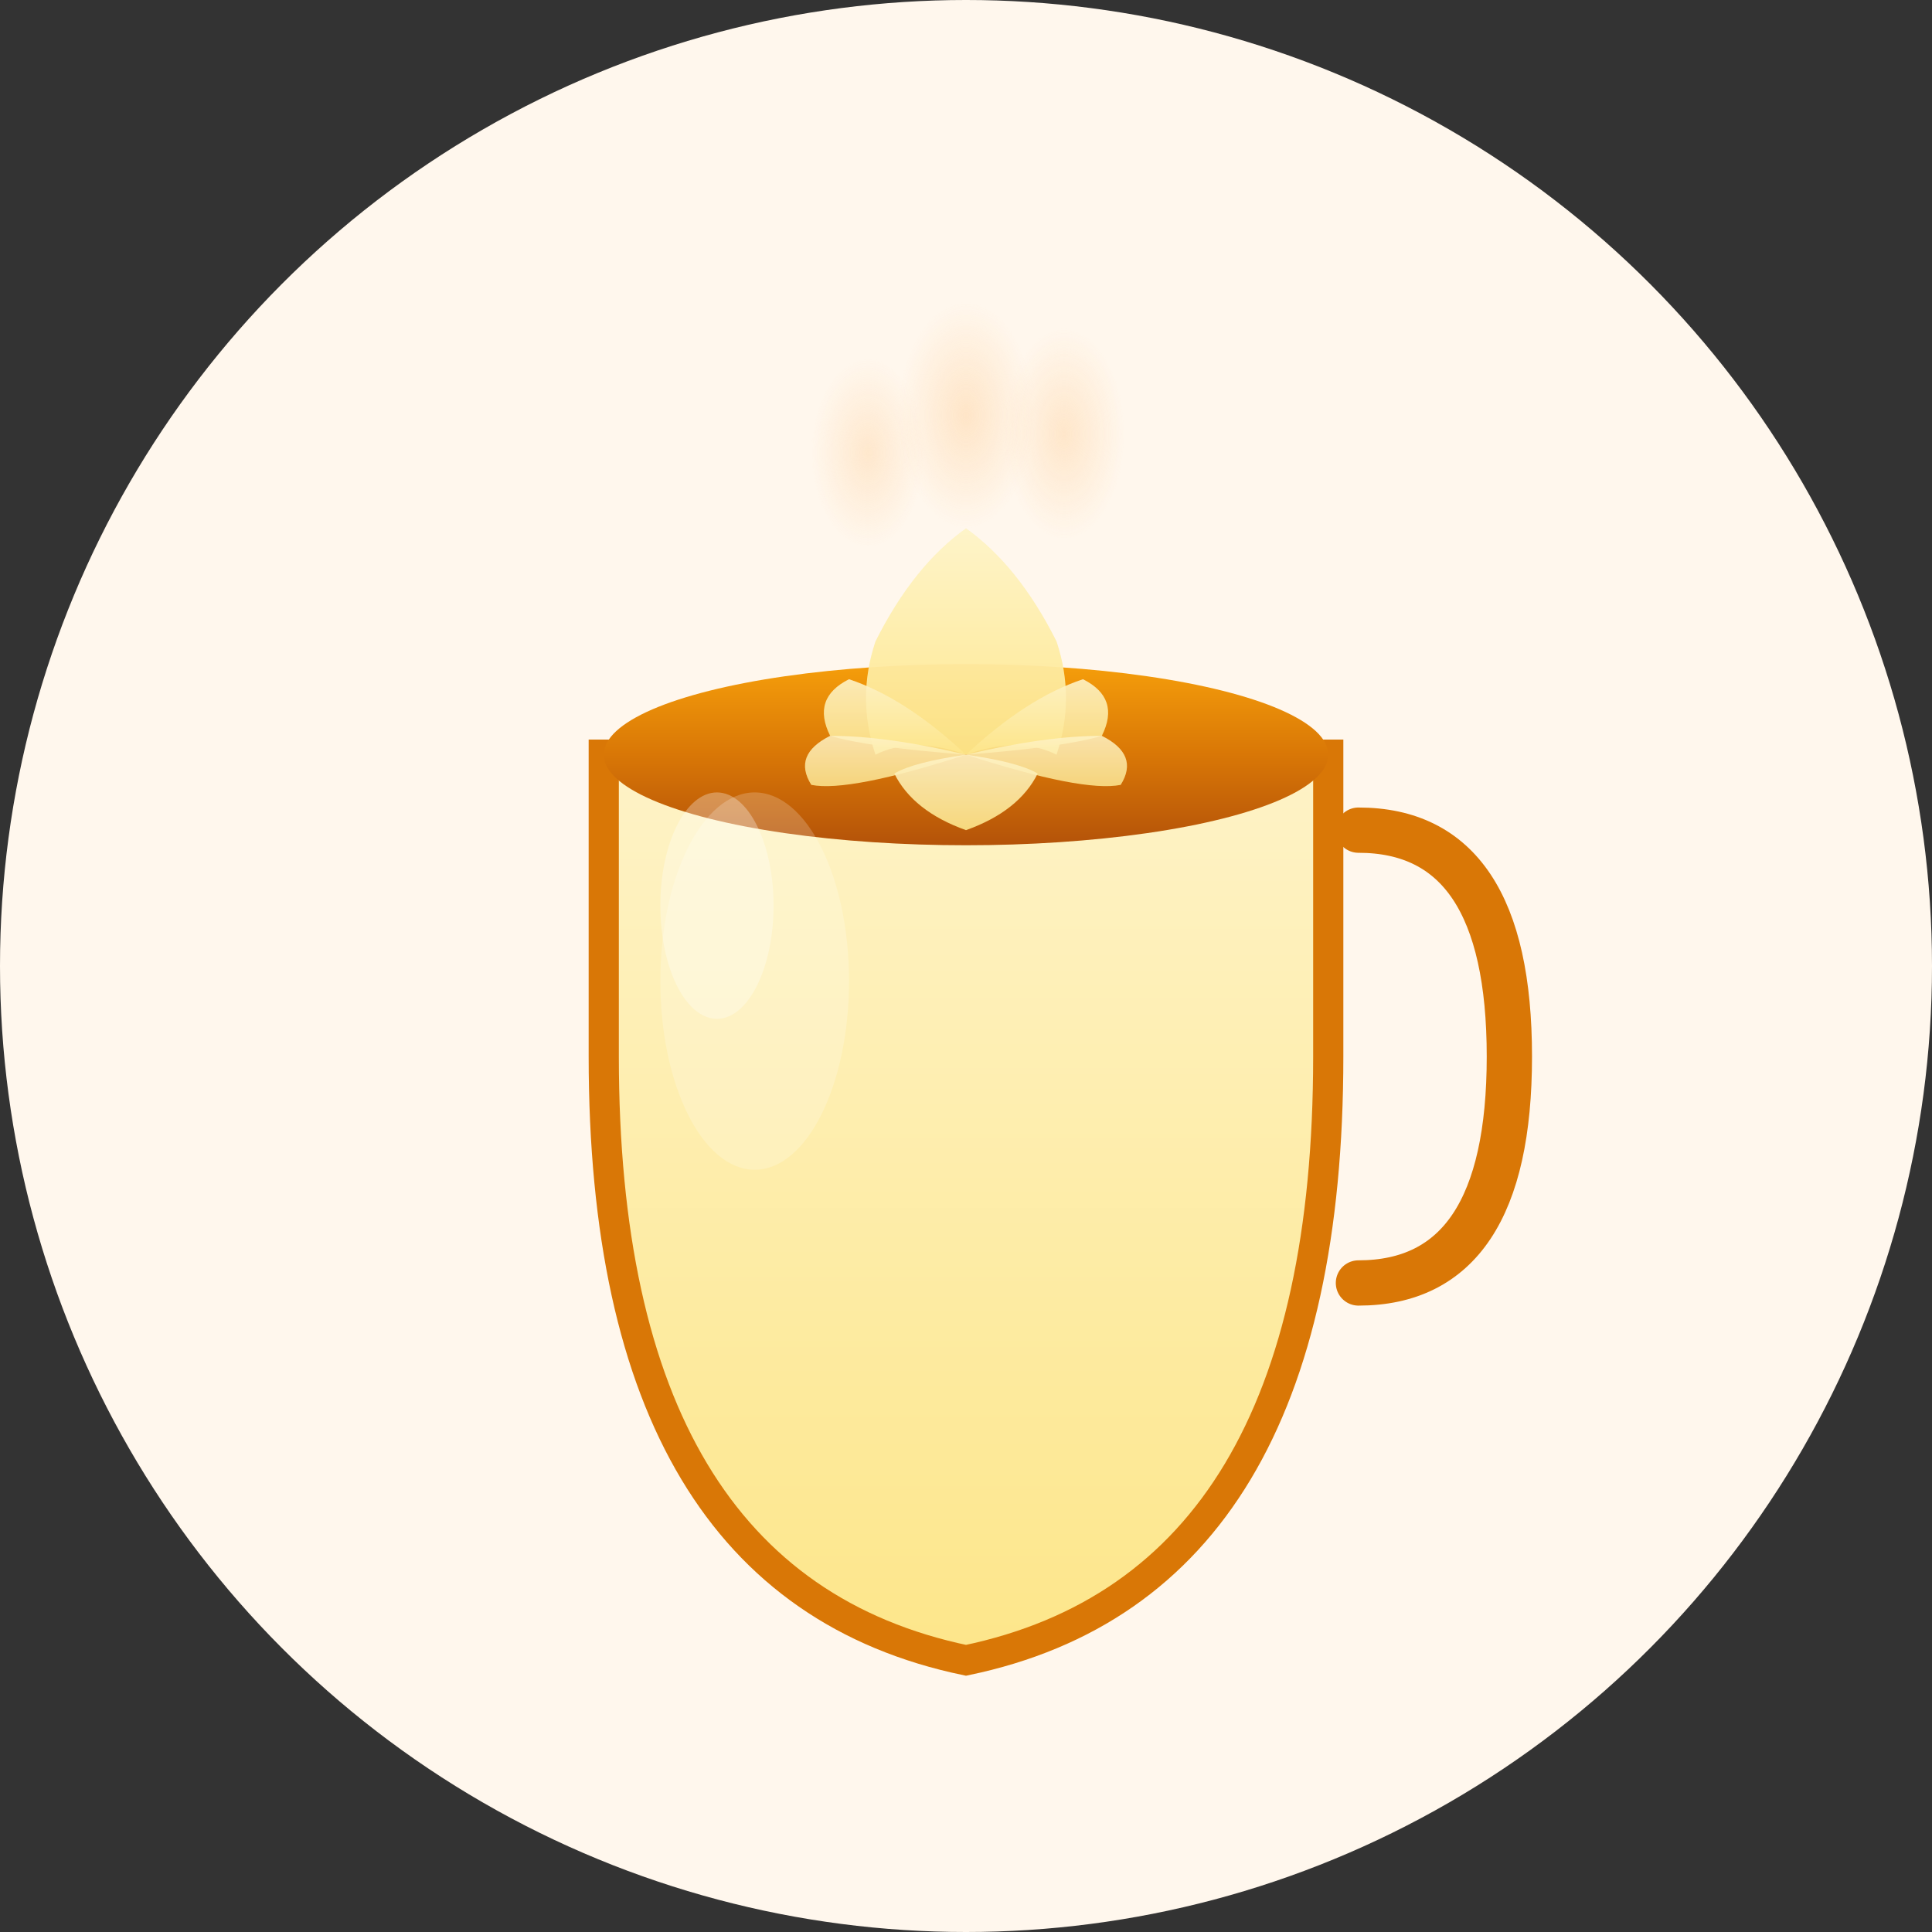 <svg xmlns="http://www.w3.org/2000/svg" viewBox="0 0 512 512">
  <rect x="0" y="0" width="512" height="512" fill="#333333" stroke="none"/>
  <defs>
    <linearGradient id="cupGradient" x1="0%" y1="0%" x2="0%" y2="100%">
      <stop offset="0%" style="stop-color:#fef3c7;stop-opacity:1" />
      <stop offset="100%" style="stop-color:#fde68a;stop-opacity:1" />
    </linearGradient>
    <linearGradient id="coffeeGradient" x1="0%" y1="0%" x2="0%" y2="100%">
      <stop offset="0%" style="stop-color:#f59e0b;stop-opacity:1" />
      <stop offset="50%" style="stop-color:#d97706;stop-opacity:1" />
      <stop offset="100%" style="stop-color:#b45309;stop-opacity:1" />
    </linearGradient>
    <linearGradient id="latteArtGradient" x1="0%" y1="0%" x2="0%" y2="100%">
      <stop offset="0%" style="stop-color:#fef3c7;stop-opacity:1" />
      <stop offset="100%" style="stop-color:#fde68a;stop-opacity:1" />
    </linearGradient>
    <radialGradient id="steamGradient" cx="50%" cy="50%" r="50%">
      <stop offset="0%" style="stop-color:#fed7aa;stop-opacity:0.8" />
      <stop offset="100%" style="stop-color:#fed7aa;stop-opacity:0" />
    </radialGradient>
  </defs>

  <!-- Background circle -->
  <circle cx="256" cy="256" r="256" fill="#fff7ed"/>

  <!-- Coffee cup body -->
  <path d="M 160 280 Q 160 420 256 440 Q 352 420 352 280 L 352 200 L 160 200 Z"
        fill="url(#cupGradient)"
        stroke="#d97706"
        stroke-width="8"/>

  <!-- Cup handle -->
  <path d="M 360 220 Q 400 220 400 280 Q 400 340 360 340"
        fill="none"
        stroke="#d97706"
        stroke-width="12"
        stroke-linecap="round"/>

  <!-- Coffee surface -->
  <ellipse cx="256" cy="200" rx="96" ry="24" fill="url(#coffeeGradient)"/>

  <!-- Latte art - modern tulip/rosetta design -->
  <!-- Center leaf -->
  <path d="M 256 200 Q 256 160 256 140 Q 270 150 280 170 Q 285 185 280 200 Q 270 195 256 200"
        fill="url(#latteArtGradient)"
        opacity="0.95"/>
  <path d="M 256 200 Q 256 160 256 140 Q 242 150 232 170 Q 227 185 232 200 Q 242 195 256 200"
        fill="url(#latteArtGradient)"
        opacity="0.95"/>

  <!-- Left leaves -->
  <path d="M 256 200 Q 240 185 225 180 Q 215 185 220 195 Q 230 198 256 200"
        fill="url(#latteArtGradient)"
        opacity="0.9"/>
  <path d="M 256 200 Q 235 195 220 195 Q 210 200 215 208 Q 225 210 256 200"
        fill="url(#latteArtGradient)"
        opacity="0.85"/>

  <!-- Right leaves -->
  <path d="M 256 200 Q 272 185 287 180 Q 297 185 292 195 Q 282 198 256 200"
        fill="url(#latteArtGradient)"
        opacity="0.9"/>
  <path d="M 256 200 Q 277 195 292 195 Q 302 200 297 208 Q 287 210 256 200"
        fill="url(#latteArtGradient)"
        opacity="0.85"/>

  <!-- Bottom leaf -->
  <path d="M 256 200 Q 256 210 256 220 Q 270 215 275 205 Q 270 202 256 200"
        fill="url(#latteArtGradient)"
        opacity="0.9"/>
  <path d="M 256 200 Q 256 210 256 220 Q 242 215 237 205 Q 242 202 256 200"
        fill="url(#latteArtGradient)"
        opacity="0.9"/>

  <!-- Steam wisps -->
  <ellipse cx="230" cy="120" rx="15" ry="25" fill="url(#steamGradient)" opacity="0.6">
    <animateTransform
      attributeName="transform"
      type="translate"
      values="0,0; -5,-20; 0,-40"
      dur="3s"
      repeatCount="indefinite"/>
    <animate attributeName="opacity" values="0.6;0;0.6" dur="3s" repeatCount="indefinite"/>
  </ellipse>
  <ellipse cx="256" cy="110" rx="18" ry="30" fill="url(#steamGradient)" opacity="0.7">
    <animateTransform
      attributeName="transform"
      type="translate"
      values="0,0; 0,-25; 5,-50"
      dur="3.5s"
      repeatCount="indefinite"/>
    <animate attributeName="opacity" values="0.7;0;0.7" dur="3.5s" repeatCount="indefinite"/>
  </ellipse>
  <ellipse cx="282" cy="115" rx="16" ry="28" fill="url(#steamGradient)" opacity="0.65">
    <animateTransform
      attributeName="transform"
      type="translate"
      values="0,0; 8,-22; 0,-45"
      dur="3.2s"
      repeatCount="indefinite"/>
    <animate attributeName="opacity" values="0.65;0;0.65" dur="3.2s" repeatCount="indefinite"/>
  </ellipse>

  <!-- Shine effect on cup -->
  <ellipse cx="200" cy="260" rx="25" ry="50" fill="white" opacity="0.2"/>
  <ellipse cx="190" cy="240" rx="15" ry="30" fill="white" opacity="0.3"/>
</svg>
